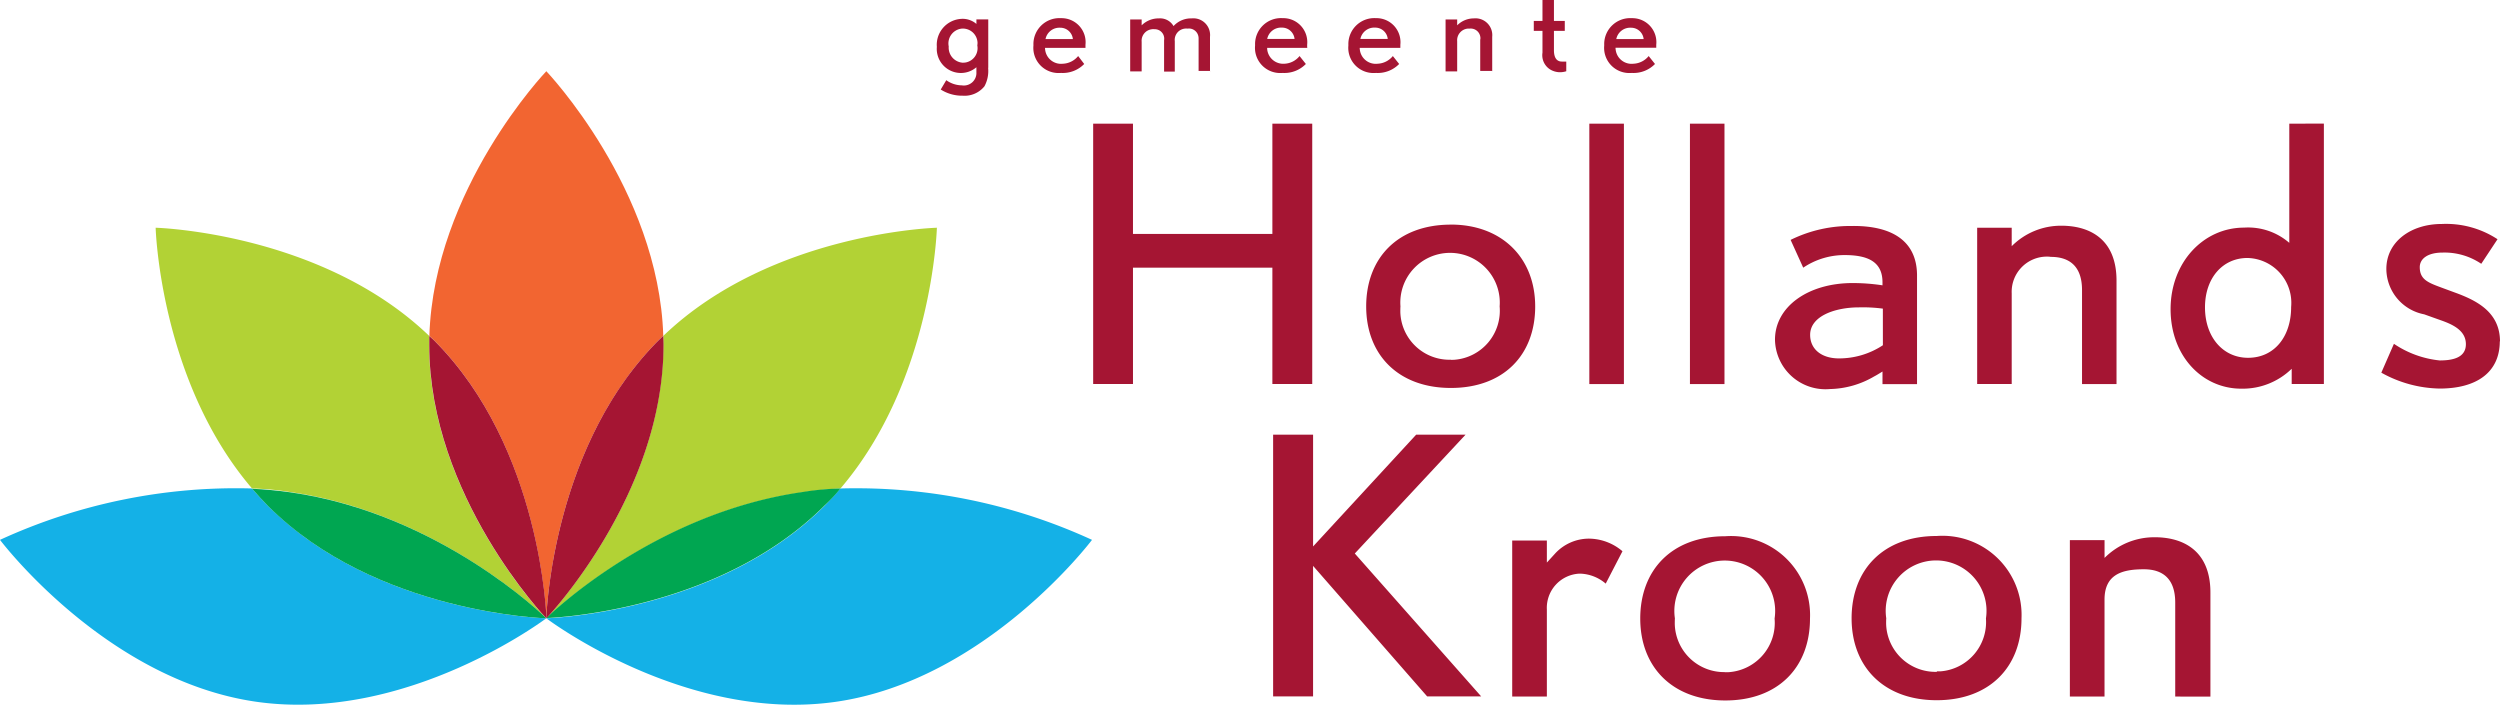 <svg id="hk_LOGO" data-name="hk LOGO" xmlns="http://www.w3.org/2000/svg" width="170.901" height="48.176" viewBox="0 0 170.901 48.176"><script xmlns=""/>
  <path id="Path_6098" data-name="Path 6098" d="M49.75,30.765l.31-.293c-.31-10.037-7.995-18.092-7.995-18.092S34.38,20.418,34.07,30.472l.31.293c7.375,7.375,7.685,19.014,7.685,19.014s.31-11.639,7.685-19.014Z" transform="translate(-4.718 -7.512)" fill="#f26531"/>
  <path id="Path_6099" data-name="Path 6099" d="M37.339,54.361s-11.639-.31-19.014-7.685c-.388-.388-.75-.784-1.094-1.189A38.685,38.685,0,0,0,0,49s7.237,9.606,17.541,11.071,19.807-5.712,19.807-5.712h-.009Z" transform="translate(0 -12.095)" fill="#14b1e7"/>
  <path id="Path_6100" data-name="Path 6100" d="M39.049,51.5c-.138-.146-8-8.434-8-18.687v-.62C23.67,25.11,12.35,24.8,12.35,24.8s.284,10.459,6.591,17.825a18.725,18.725,0,0,1,2.585.241c10.2,1.456,17.368,8.486,17.523,8.633Z" transform="translate(-1.71 -9.232)" fill="#b2d235"/>
  <path id="Path_6101" data-name="Path 6101" d="M40.118,54.367c-.146-.146-7.323-7.177-17.523-8.615-.862-.121-1.723-.2-2.585-.241.345.4.706.8,1.094,1.189C28.47,54.056,40.118,54.367,40.118,54.367Z" transform="translate(-2.771 -12.1)" fill="#00a651"/>
  <path id="Path_6102" data-name="Path 6102" d="M34.06,33.38V34c0,10.338,8.012,18.7,8.012,18.7s-.31-11.639-7.685-19.014l-.327-.3Z" transform="translate(-4.716 -10.42)" fill="#a51533"/>
  <path id="Path_6103" data-name="Path 6103" d="M63.458,45.488c-.345.4-.706.8-1.094,1.189C55,54.043,43.359,54.361,43.35,54.361s9.477,7.177,19.772,5.712S80.654,49,80.654,49A38.656,38.656,0,0,0,63.458,45.488Z" transform="translate(-6.003 -12.095)" fill="#14b1e7"/>
  <path id="Path_6104" data-name="Path 6104" d="M63.455,42.625C69.762,35.25,70.046,24.8,70.046,24.8s-11.32.31-18.7,7.392v.62c0,10.338-8,18.678-8.012,18.7s7.228-7.168,17.523-8.615A22.975,22.975,0,0,1,63.455,42.625Z" transform="translate(-6 -9.232)" fill="#b2d235"/>
  <path id="Path_6105" data-name="Path 6105" d="M63.458,45.49a18.726,18.726,0,0,0-2.585.241C50.535,47.2,43.359,54.347,43.35,54.347S55,54.028,62.364,46.662a10.922,10.922,0,0,0,1.094-1.172Z" transform="translate(-6.003 -12.097)" fill="#00a651"/>
  <path id="Path_6106" data-name="Path 6106" d="M51.345,29.69l-.31.293C43.66,37.357,43.35,49,43.35,49s8.012-8.374,8.012-18.7C51.362,30.1,51.354,29.9,51.345,29.69Zm125.559.388c0-1.973-1.542-2.766-2.9-3.282l-1.085-.4c-.9-.336-1.5-.543-1.5-1.4,0-.569.526-1,1.568-1a4.476,4.476,0,0,1,2.636.767l1.111-1.68a6.418,6.418,0,0,0-3.808-1.042c-2.128,0-3.791,1.223-3.791,3.076a3.181,3.181,0,0,0,2.585,3.1l1.086.388c.793.276,1.766.681,1.766,1.654s-1,1.111-1.792,1.111a6.807,6.807,0,0,1-3.127-1.137l-.862,1.973a8.44,8.44,0,0,0,3.989,1.086c2.473,0,4.11-1.068,4.11-3.239M162.5,15.182v8.15a4.29,4.29,0,0,0-3.084-1.042c-2.791,0-5.031,2.378-5.031,5.574s2.154,5.436,4.833,5.436a4.807,4.807,0,0,0,3.446-1.361v1.042h2.2v-17.8Zm-2.817,16.007c-1.723,0-2.946-1.422-2.946-3.446s1.223-3.377,2.9-3.377a3.069,3.069,0,0,1,2.989,3.351C162.629,29.733,161.483,31.189,159.682,31.189Zm-8.994,1.792V25.916c0-2.99-2.016-3.756-3.765-3.756a4.754,4.754,0,0,0-3.4,1.4V22.3h-2.361V32.981h2.361v-6.2a2.407,2.407,0,0,1,2.3-2.507,1.864,1.864,0,0,1,.379.017c1.266,0,2.128.638,2.128,2.266v6.427h2.361Zm-17.971-10.8a9.205,9.205,0,0,0-4.308.948l.862,1.9a5.035,5.035,0,0,1,2.834-.862c1.654,0,2.585.5,2.585,1.861v.207a13.492,13.492,0,0,0-2.042-.155c-3.058,0-5.307,1.628-5.307,3.868a3.451,3.451,0,0,0,3.765,3.377,6.2,6.2,0,0,0,3.015-.862c.138-.069.319-.181.569-.336v.862h2.361V25.623c.026-2.5-1.818-3.446-4.334-3.446Zm2,8.15a5.447,5.447,0,0,1-3,.9c-1.206,0-1.973-.638-1.973-1.611,0-1.292,1.723-1.878,3.334-1.878a10.426,10.426,0,0,1,1.637.086Zm-13.19-15.146h2.361v17.8h-2.361v-17.8Zm-6.875,0h2.361v17.8H114.65v-17.8Zm-9.468,6.9c-3.627,0-5.789,2.283-5.789,5.591s2.2,5.574,5.789,5.574,5.764-2.24,5.764-5.574S108.654,22.082,105.182,22.082Zm0,9.236a3.358,3.358,0,0,1-3.455-3.257c0-.129,0-.258.009-.388a3.4,3.4,0,1,1,6.78,0,3.361,3.361,0,0,1-3.05,3.644c-.086.009-.172.009-.258.009Zm-9.477,1.663v-17.8H92.983V22.72H83.454V15.182H80.732v17.8h2.722V25.029h9.529v7.952h2.722Zm61.4,21.366V47.239c0-3.007-2.033-3.782-3.791-3.782a4.791,4.791,0,0,0-3.446,1.413V43.655H147.5V54.347h2.369V47.722c0-1.723,1.189-2.076,2.688-2.076,1.284,0,2.145.638,2.145,2.274v6.427ZM138.394,43.371c-3.644,0-5.815,2.3-5.815,5.626s2.214,5.6,5.815,5.6,5.8-2.257,5.8-5.6A5.41,5.41,0,0,0,138.394,43.371Zm0,9.287a3.376,3.376,0,0,1-3.455-3.291c0-.121,0-.241.009-.37a3.446,3.446,0,1,1,6.815.009,3.377,3.377,0,0,1-3.119,3.618h-.224l-.026.034Zm-14.448-9.27c-3.653,0-5.815,2.3-5.815,5.626s2.214,5.6,5.815,5.6,5.789-2.257,5.789-5.6A5.4,5.4,0,0,0,123.946,43.388Zm0,9.287a3.376,3.376,0,0,1-3.455-3.291c0-.129,0-.25.009-.379a3.446,3.446,0,1,1,6.815.009,3.38,3.38,0,0,1-3.076,3.661c-.095.009-.19.009-.276.009h-.017Zm-7.03-8.262a3.572,3.572,0,0,0-2.3-.862,3.154,3.154,0,0,0-2.326,1.042l-.543.594V43.681h-2.369V54.347h2.369V48.4a2.339,2.339,0,0,1,2.214-2.455h.086a2.818,2.818,0,0,1,1.723.681Zm-9.658,9.925-8.641-9.77,7.573-8.124h-3.377l-7.047,7.642V36.444H93.034V54.338h2.731V45.413l7.8,8.925h3.7ZM118.406,9.4h-1.913a.971.971,0,0,1,1.008-.775.862.862,0,0,1,.862.775m.862.594V9.788a1.643,1.643,0,0,0-1.482-1.809,2.257,2.257,0,0,0-.241-.009A1.776,1.776,0,0,0,115.667,9.7v.155a1.72,1.72,0,0,0,1.568,1.861,2.076,2.076,0,0,0,.327,0,2.045,2.045,0,0,0,1.577-.612l-.431-.543a1.421,1.421,0,0,1-1.051.526,1.093,1.093,0,0,1-1.206-.965.652.652,0,0,1-.009-.129h2.783Zm-6.151,1.6v-.655h-.3c-.362,0-.543-.276-.543-.775V8.841h.741V8.16h-.741V6.73h-.784V8.16h-.594v.681h.594v1.49a1.148,1.148,0,0,0,.508,1.137,1.315,1.315,0,0,0,.7.2,1.4,1.4,0,0,0,.422-.069m-5.066,0V9.246a1.149,1.149,0,0,0-1.025-1.258,1.05,1.05,0,0,0-.233,0,1.6,1.6,0,0,0-1.137.474v-.4h-.793v3.549h.793V9.547a.8.8,0,0,1,.732-.862h.129a.664.664,0,0,1,.724.586.383.383,0,0,1-.009.172V11.58h.793l.026.017ZM100.9,9.392H99a.971.971,0,0,1,1.008-.775.862.862,0,0,1,.862.775m.862.594v-.2a1.643,1.643,0,0,0-1.482-1.809,2.257,2.257,0,0,0-.241-.009A1.776,1.776,0,0,0,98.178,9.7v.155a1.72,1.72,0,0,0,1.568,1.861,2.077,2.077,0,0,0,.327,0,2.045,2.045,0,0,0,1.577-.612l-.431-.543a1.421,1.421,0,0,1-1.051.526,1.093,1.093,0,0,1-1.206-.965A.652.652,0,0,1,98.953,10h2.774Zm-7.168-.594H92.629a.971.971,0,0,1,1.008-.775.862.862,0,0,1,.862.775m.862.594v-.2a1.643,1.643,0,0,0-1.482-1.809,2.257,2.257,0,0,0-.241-.009A1.776,1.776,0,0,0,91.8,9.7v.155a1.72,1.72,0,0,0,1.568,1.861,2.076,2.076,0,0,0,.327,0,2.045,2.045,0,0,0,1.577-.612l-.431-.543a1.4,1.4,0,0,1-1.042.526,1.1,1.1,0,0,1-1.172-1.017V10h2.766Zm-6.642,1.62V9.246A1.142,1.142,0,0,0,87.7,7.988a1.21,1.21,0,0,0-.25,0,1.6,1.6,0,0,0-1.223.526,1.058,1.058,0,0,0-1-.526,1.632,1.632,0,0,0-1.18.474v-.4h-.784v3.549h.784V9.59a.792.792,0,0,1,.715-.862.418.418,0,0,1,.146,0,.646.646,0,0,1,.681.612.787.787,0,0,1-.009.146v2.137h.732V9.547A.775.775,0,0,1,87,8.686a.636.636,0,0,1,.181,0,.661.661,0,0,1,.75.56.653.653,0,0,1,.009.129V11.58h.793l-.009.026ZM79.388,9.4H77.475a.971.971,0,0,1,1.008-.775.862.862,0,0,1,.862.775m.862.594V9.788a1.643,1.643,0,0,0-1.482-1.809,2.257,2.257,0,0,0-.241-.009A1.776,1.776,0,0,0,76.648,9.7v.155a1.72,1.72,0,0,0,1.568,1.861,2.077,2.077,0,0,0,.327,0,2.045,2.045,0,0,0,1.577-.612l-.414-.543a1.421,1.421,0,0,1-1.051.526,1.093,1.093,0,0,1-1.206-.965A.652.652,0,0,1,77.441,10h2.766Zm-7.392-.146A.994.994,0,0,1,72.022,11a1.538,1.538,0,0,1-.2.017,1.032,1.032,0,0,1-.965-1.094V9.9a1.019,1.019,0,0,1,.8-1.2.759.759,0,0,1,.146-.017,1.006,1.006,0,0,1,1.025.974,1.293,1.293,0,0,1-.017.19m.75,1.516V8.057h-.81v.31a1.437,1.437,0,0,0-1.06-.345,1.775,1.775,0,0,0-1.646,1.9v.026a1.648,1.648,0,0,0,1.516,1.766,1.618,1.618,0,0,0,1.189-.388v.448a.858.858,0,0,1-.913.8c-.034,0-.06-.009-.095-.009a1.855,1.855,0,0,1-1.051-.353l-.379.638a2.725,2.725,0,0,0,1.5.422,1.741,1.741,0,0,0,1.49-.646,2.21,2.21,0,0,0,.25-1.258" transform="translate(-6.003 -6.73)" fill="#a51533"/>
</svg>